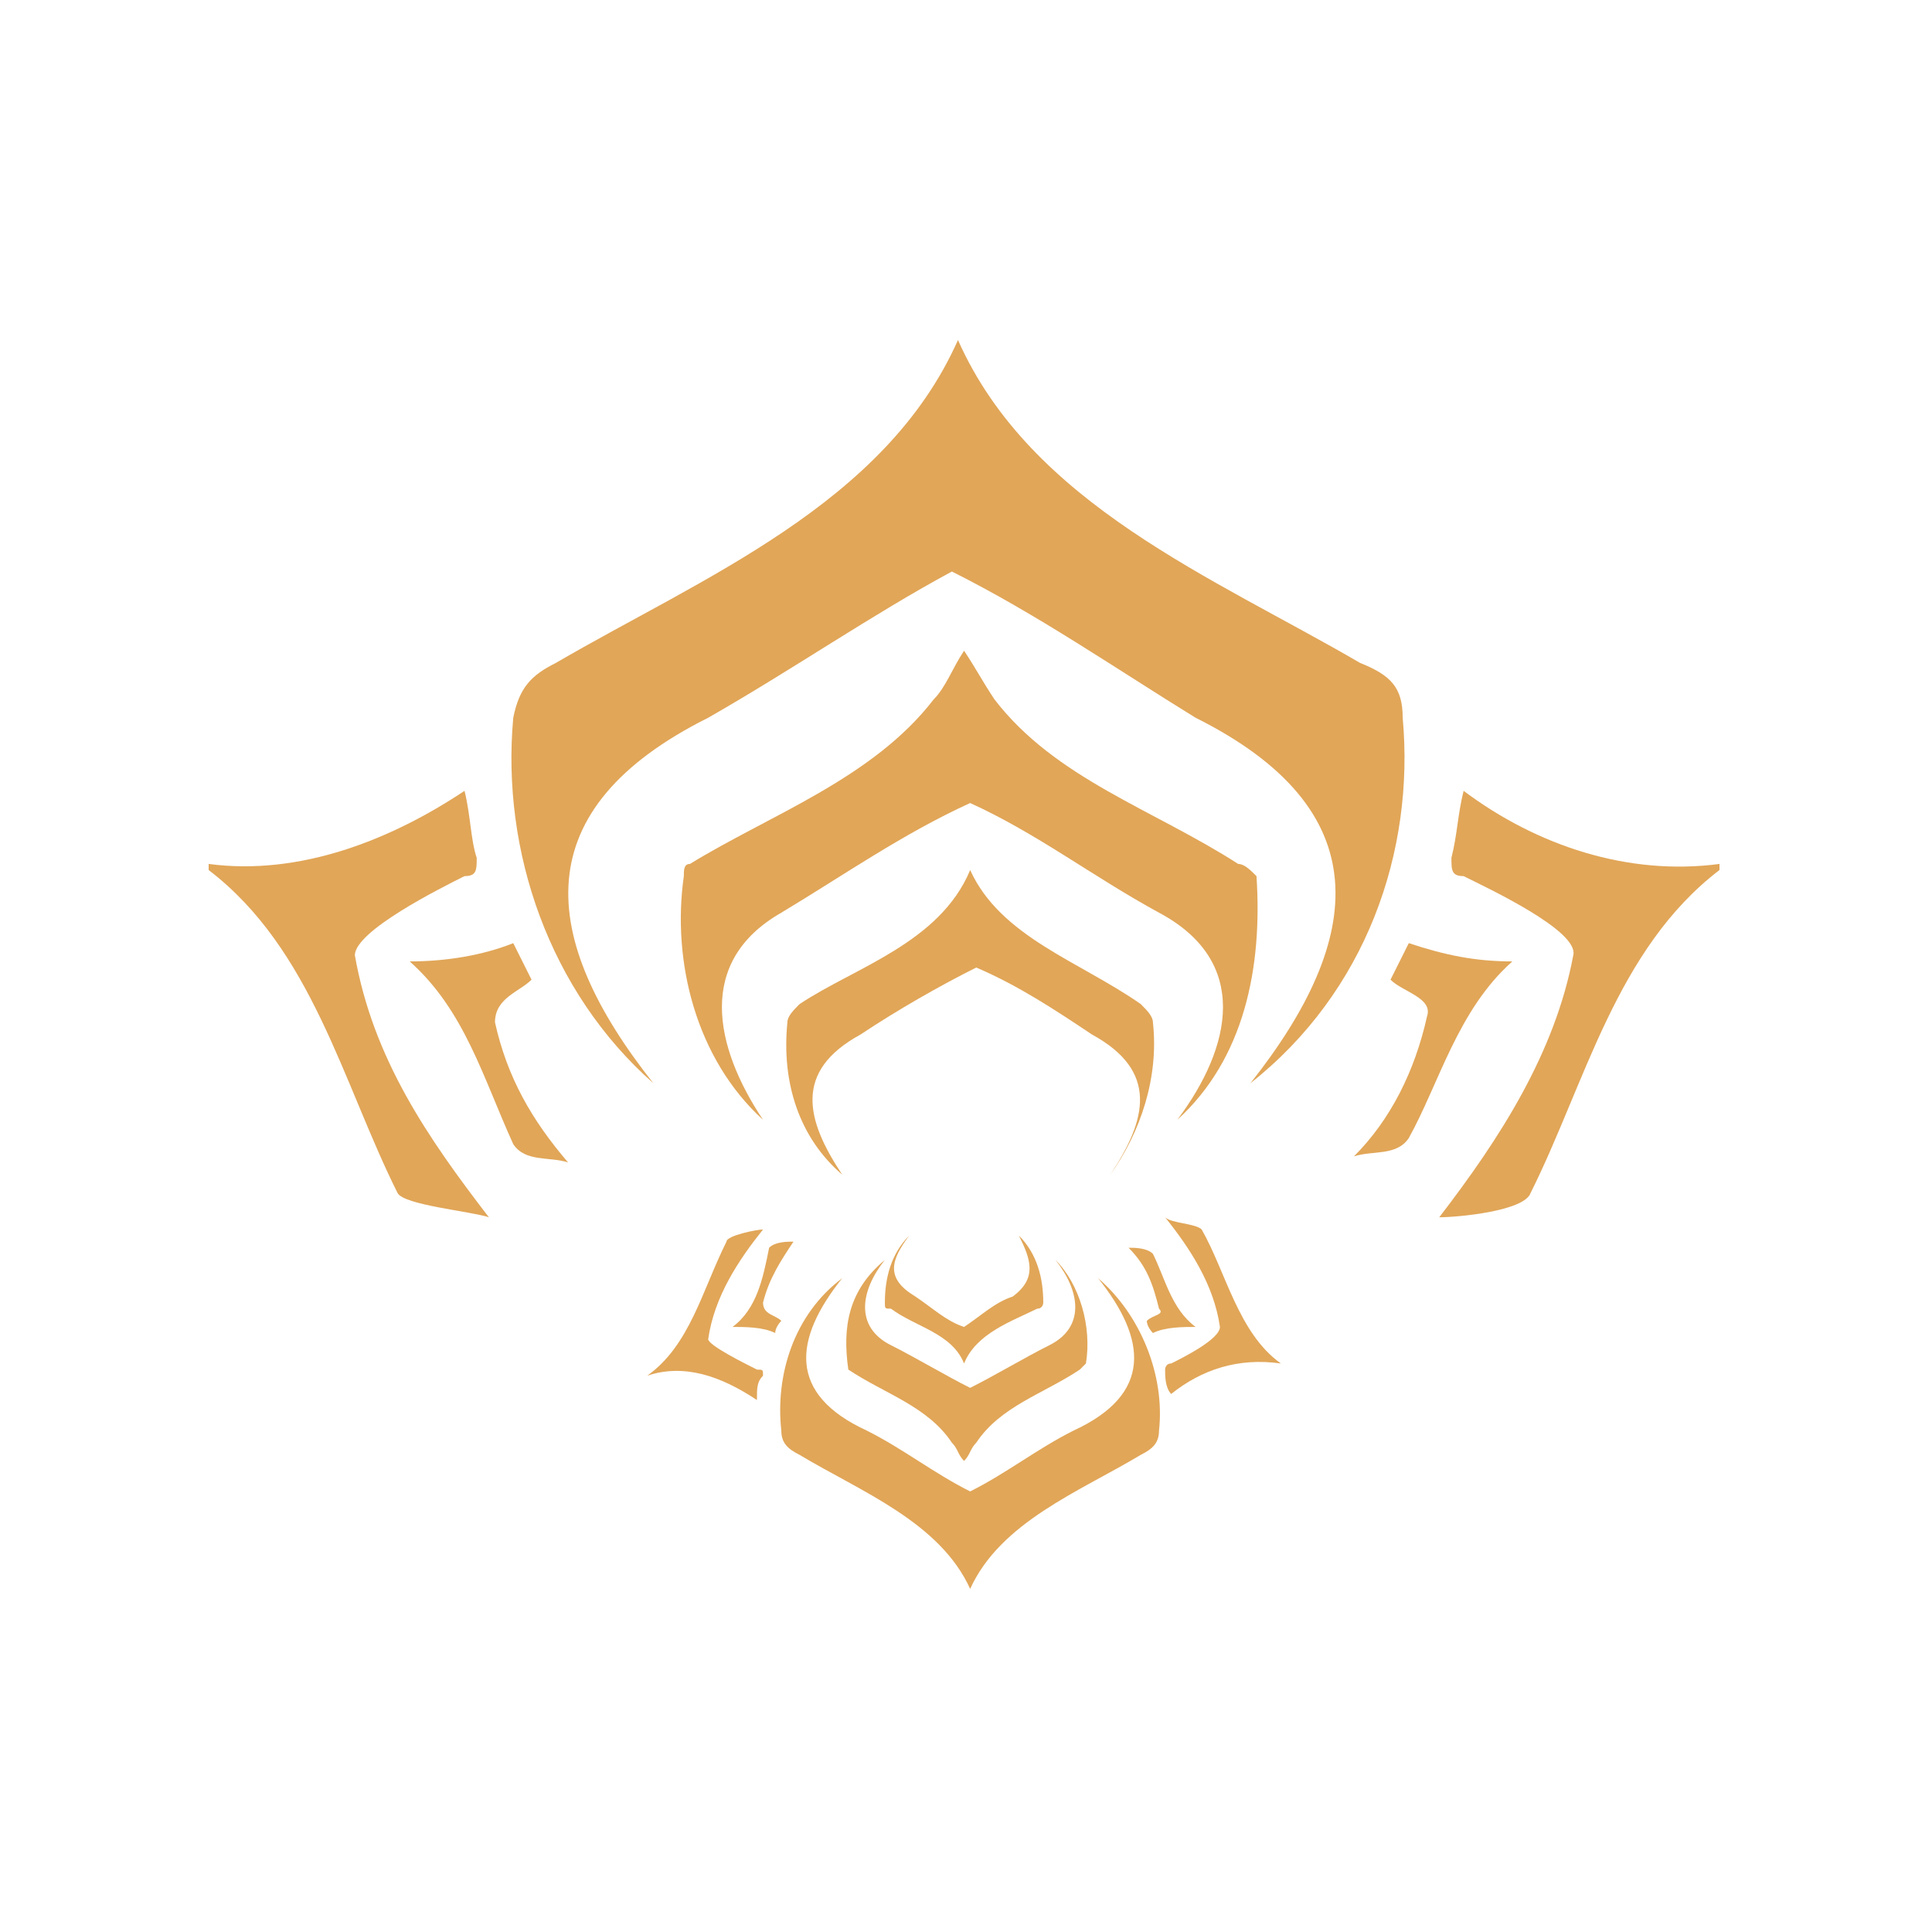 <svg width="500" height="500" viewBox="0 0 500 500" fill="none" xmlns="http://www.w3.org/2000/svg">
<path d="M120.218 226.74C123.371 226.74 123.371 225.163 123.371 222.01C121.794 217.28 121.794 210.973 120.218 204.667C101.298 217.28 77.649 226.74 54 223.586C54 223.586 54 223.586 54 225.163C80.802 245.659 88.686 280.344 102.875 308.723C104.452 311.877 121.794 313.453 126.524 315.03C110.758 294.534 96.569 274.038 91.839 247.236C91.839 240.929 113.911 229.893 120.218 226.74Z" fill="#E1A658"/>
<path d="M137.561 253.543C135.984 250.389 134.407 247.236 132.831 244.083C124.948 247.236 115.488 248.813 106.028 248.813C120.218 261.426 124.948 278.768 132.831 296.111C135.984 300.841 142.29 299.264 147.02 300.841C137.561 289.805 131.254 278.768 128.101 264.579C128.101 258.273 134.407 256.696 137.561 253.543Z" fill="#E1A658"/>
<path d="M378.782 204.667C377.206 210.973 377.206 215.703 375.629 222.01C375.629 225.163 375.629 226.74 378.782 226.74C385.089 229.893 408.738 240.929 407.161 247.236C402.431 272.461 388.242 294.534 372.476 315.03C377.206 315.03 394.548 313.453 396.125 308.723C410.315 280.344 418.198 245.659 445 225.163C445 225.163 445 225.163 445 223.586C421.351 226.74 397.702 218.857 378.782 204.667Z" fill="#E1A658"/>
<path d="M363.016 185.75C363.016 177.867 359.863 174.714 351.98 171.56C314.141 149.488 266.843 130.569 247.923 88C229.004 130.569 181.706 149.488 143.867 171.56C137.56 174.714 134.407 177.867 132.831 185.75C129.677 220.436 142.29 256.698 169.093 280.347C139.137 242.508 135.984 209.399 183.282 185.75C205.355 173.137 225.851 158.948 246.347 147.911C268.419 158.948 288.915 173.137 309.411 185.75C356.71 209.399 353.556 242.508 323.601 280.347C353.556 256.698 366.169 220.436 363.016 185.75Z" fill="#E1A658"/>
<path d="M320.448 223.59C298.375 209.4 273.149 201.517 257.383 181.021C254.23 176.291 252.653 173.138 249.5 168.408C246.347 173.138 244.77 177.868 241.617 181.021C225.851 201.517 199.048 210.977 178.553 223.59C176.976 223.59 176.976 225.166 176.976 226.743C173.823 248.815 180.129 274.041 197.472 289.807C184.859 270.888 180.129 248.815 202.202 236.203C217.968 226.743 233.734 215.707 251.077 207.824C268.419 215.707 282.609 226.743 299.952 236.203C323.601 248.815 318.871 270.888 304.682 289.807C322.024 274.041 326.754 250.392 325.178 226.743C323.601 225.166 322.024 223.59 320.448 223.59Z" fill="#E1A658"/>
<path d="M298.375 264.584C298.375 263.007 296.798 261.431 295.222 259.854C279.456 248.818 258.96 242.511 251.077 225.168C243.194 244.088 221.121 250.394 206.931 259.854C205.355 261.431 203.778 263.007 203.778 264.584C202.202 280.35 206.931 294.539 217.968 303.999C208.508 289.81 205.355 277.197 222.698 267.737C232.157 261.431 243.194 255.124 252.653 250.394C263.69 255.124 273.149 261.431 282.609 267.737C299.952 277.197 296.798 289.81 287.339 303.999C295.222 292.963 299.952 278.773 298.375 264.584Z" fill="#E1A658"/>
<path d="M391.395 248.813C381.936 248.813 374.053 247.236 364.593 244.083C363.016 247.236 361.44 250.389 359.863 253.543C363.016 256.696 370.899 258.273 369.323 263.002C366.169 277.192 359.863 289.805 350.403 299.264C355.133 297.688 361.44 299.264 364.593 294.535C372.476 280.345 377.206 261.426 391.395 248.813Z" fill="#E1A658"/>
<path d="M303.105 352.869C301.528 352.869 301.528 354.446 301.528 354.446C301.528 356.022 301.528 359.175 303.105 360.752C310.988 354.446 320.448 351.292 331.484 352.869C320.448 344.986 317.294 329.22 310.988 318.184C309.411 316.607 303.105 316.607 301.528 315.03C307.835 322.913 314.141 332.373 315.718 343.409C315.718 346.563 306.258 351.292 303.105 352.869Z" fill="#E1A658"/>
<path d="M296.798 341.833C296.798 343.41 298.375 344.986 298.375 344.986C301.528 343.41 306.258 343.41 309.411 343.41C303.105 338.68 301.528 330.797 298.375 324.49C296.798 322.914 293.645 322.914 292.069 322.914C296.798 327.643 298.375 332.373 299.952 338.68C301.528 340.256 298.375 340.256 296.798 341.833Z" fill="#E1A658"/>
<path d="M195.895 362.332C195.895 359.178 195.895 357.602 197.472 356.025C197.472 354.449 197.472 354.449 195.895 354.449C192.742 352.872 183.282 348.142 183.282 346.566C184.859 335.529 191.165 326.07 197.472 318.187C195.895 318.187 188.012 319.763 188.012 321.34C181.706 333.953 178.552 348.142 167.516 356.025C176.976 352.872 186.435 356.025 195.895 362.332Z" fill="#E1A658"/>
<path d="M202.202 370.211C202.202 373.364 203.778 374.941 206.931 376.518C222.698 385.977 243.194 393.86 251.077 411.203C258.96 393.86 279.456 385.977 295.222 376.518C298.375 374.941 299.952 373.364 299.952 370.211C301.528 356.022 295.222 340.256 284.185 330.796C296.798 346.562 298.375 360.752 277.879 370.211C268.419 374.941 260.536 381.248 251.077 385.977C241.617 381.248 233.734 374.941 224.274 370.211C203.778 360.752 205.355 346.562 217.968 330.796C205.355 340.256 200.625 356.022 202.202 370.211Z" fill="#E1A658"/>
<path d="M219.544 354.448C229.004 360.755 240.04 363.908 246.347 373.368C247.923 374.944 247.923 376.521 249.5 378.098C251.077 376.521 251.077 374.944 252.653 373.368C258.96 363.908 269.996 360.755 279.456 354.448L281.032 352.872C282.609 343.412 279.456 332.376 273.149 326.069C279.456 333.952 281.032 343.412 271.573 348.142C265.266 351.295 257.383 356.025 251.077 359.178C244.77 356.025 236.887 351.295 230.581 348.142C221.121 343.412 222.698 333.952 229.004 326.069C219.544 333.952 217.968 343.412 219.544 354.448Z" fill="#E1A658"/>
<path d="M229.004 337.108C229.004 338.685 229.004 338.684 230.581 338.684C236.887 343.414 246.347 344.991 249.5 352.874C252.653 344.991 262.113 341.838 268.419 338.684C269.996 338.684 269.996 337.108 269.996 337.108C269.996 330.801 268.419 324.495 263.69 319.765C266.843 326.072 268.419 330.801 262.113 335.531C257.383 337.108 254.23 340.261 249.5 343.414C244.77 341.838 241.617 338.684 236.887 335.531C229.004 330.801 230.581 326.072 235.311 319.765C230.581 324.495 229.004 330.801 229.004 337.108Z" fill="#E1A658"/>
<path d="M189.589 343.408C192.742 343.408 197.472 343.408 200.625 344.984C200.625 343.408 202.202 341.831 202.202 341.831C200.625 340.254 197.472 340.254 197.472 337.101C199.049 330.795 202.202 326.065 205.355 321.335C203.778 321.335 200.625 321.335 199.049 322.912C197.472 330.795 195.895 338.678 189.589 343.408Z" fill="#E1A658"/>
</svg>
